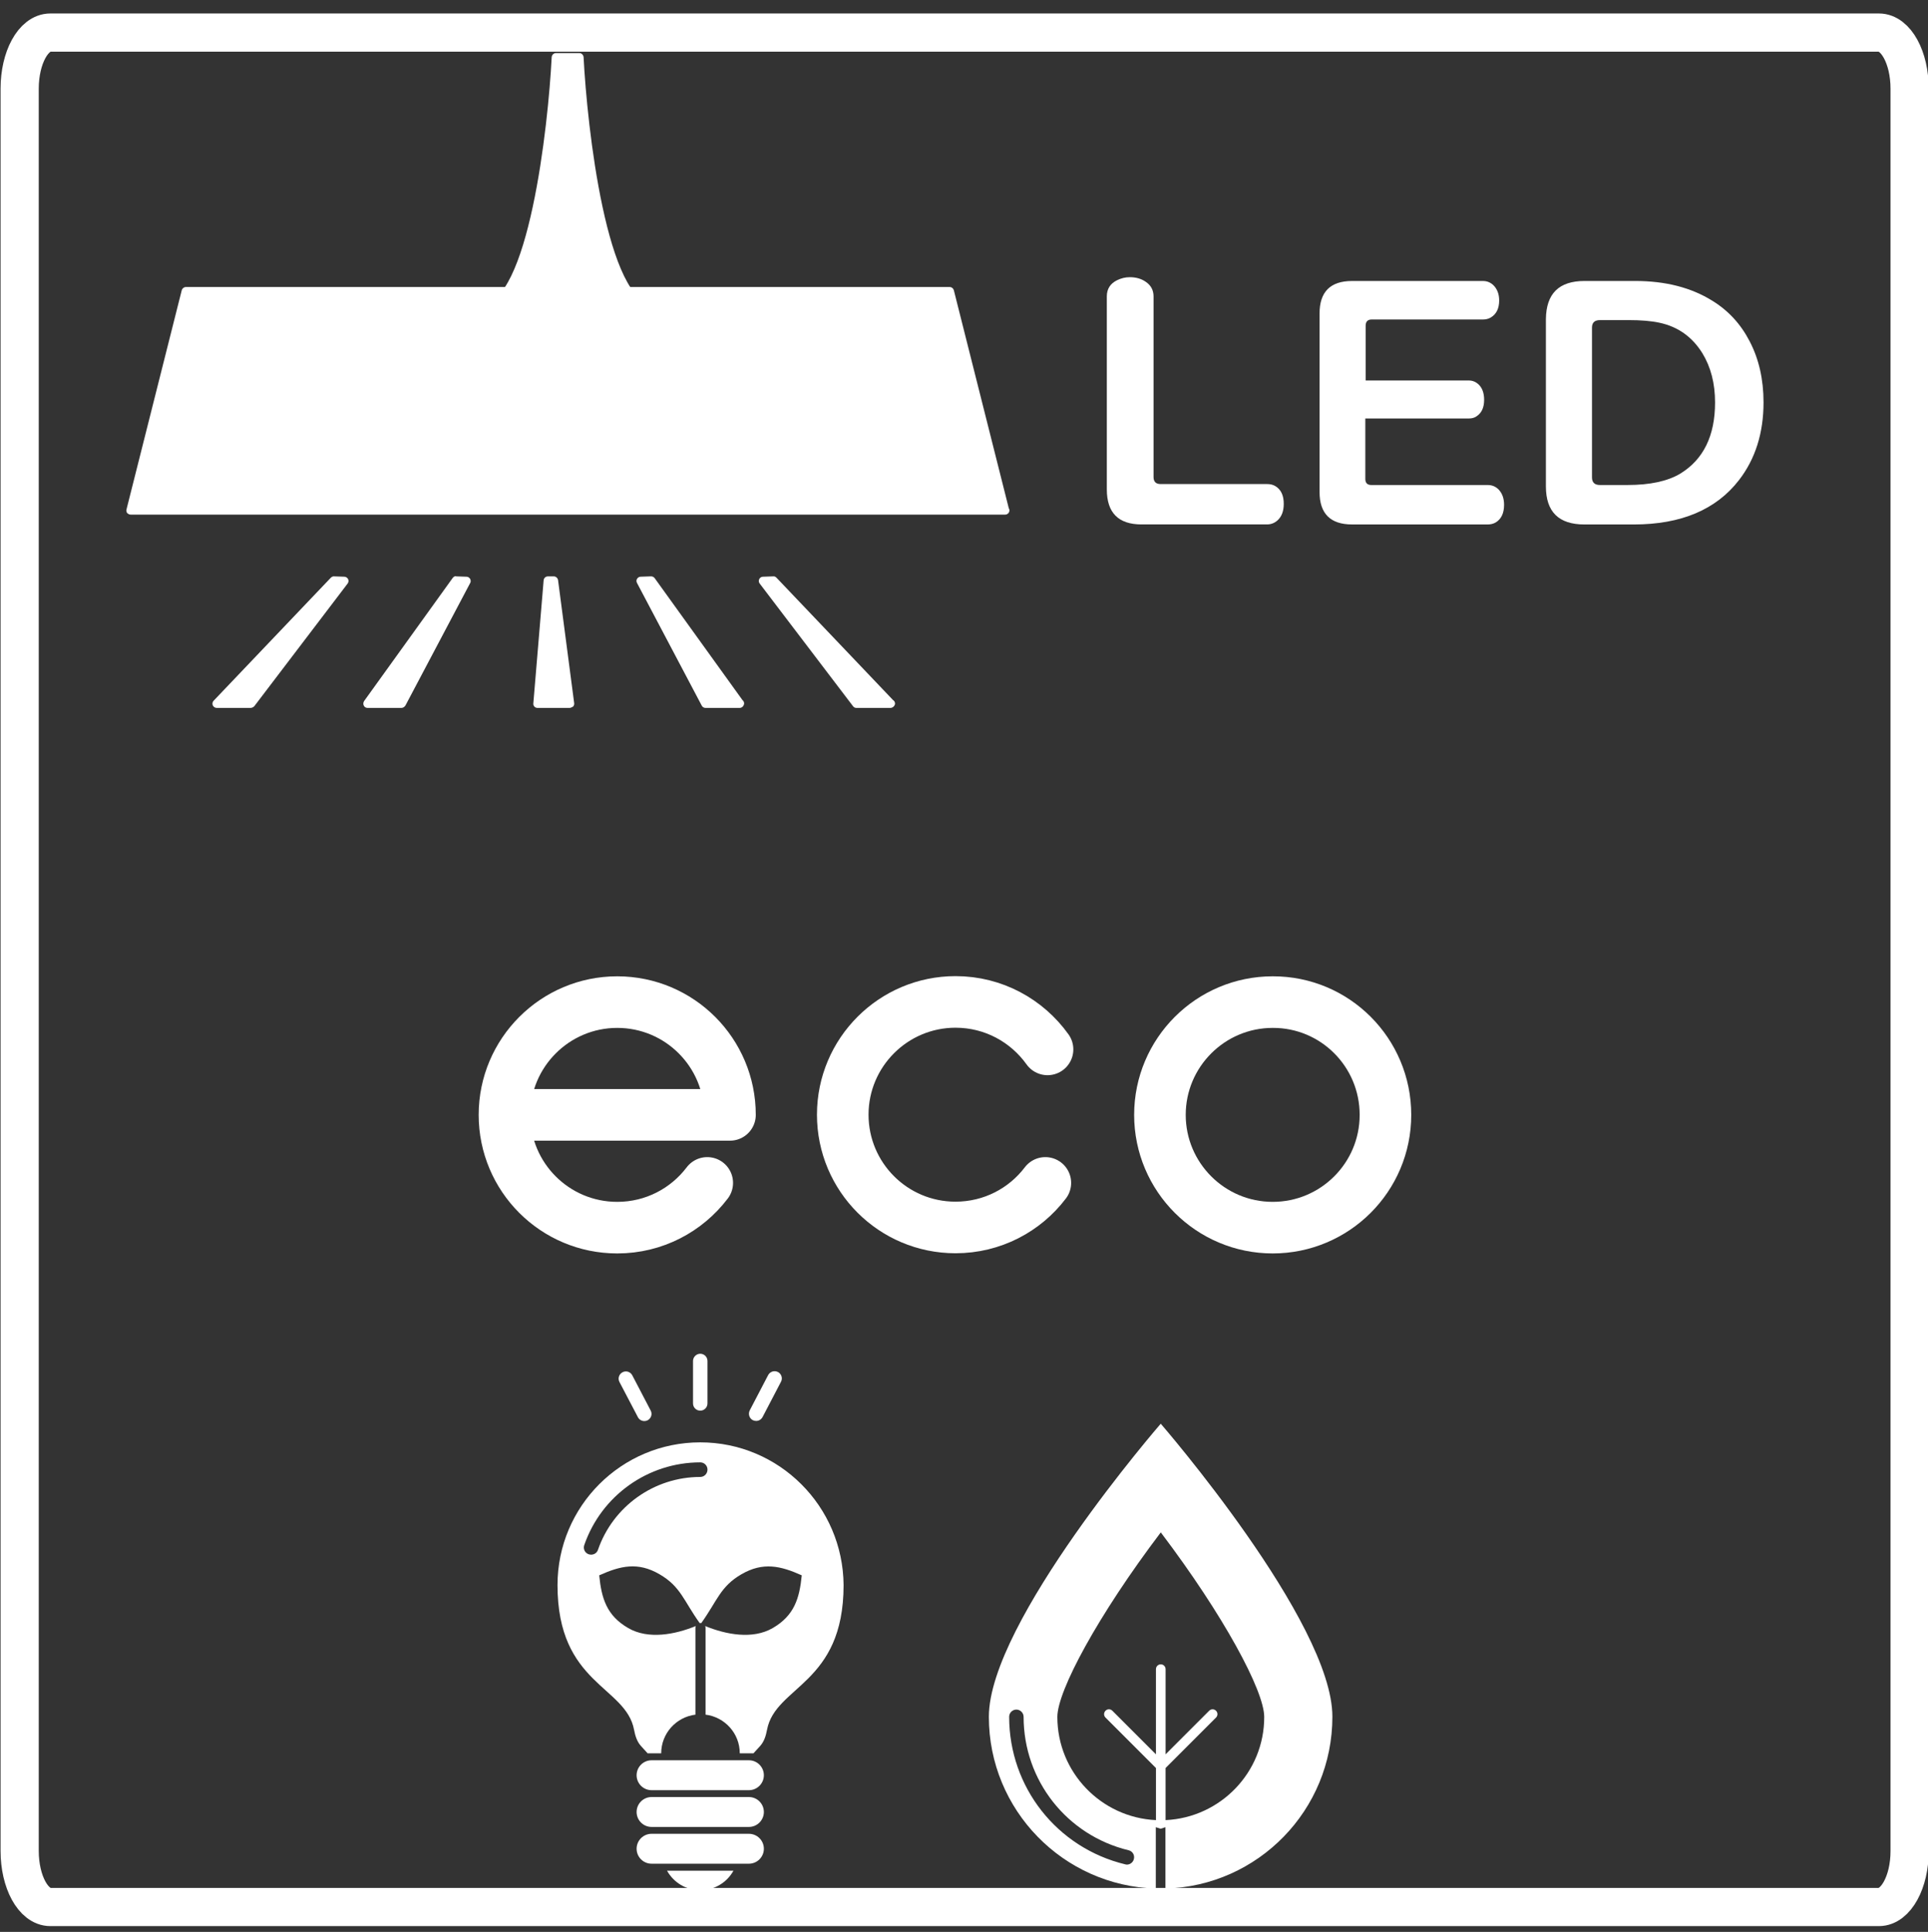 <?xml version="1.0" encoding="utf-8"?>
<!-- Generator: Adobe Illustrator 25.0.0, SVG Export Plug-In . SVG Version: 6.00 Build 0)  -->
<svg version="1.1" id="レイヤー_1" xmlns="http://www.w3.org/2000/svg" xmlns:xlink="http://www.w3.org/1999/xlink" x="0px"
	 y="0px" viewBox="0 0 1060.08 1062.15" style="enable-background:new 0 0 1060.08 1062.15;" xml:space="preserve">
<rect x="0" y="0" width="1060.08" height="1062.15" fill="#333333" stroke="none"/>
<style type="text/css">
	.st0{fill:#FFFFFF;}
	.st1{fill:none;stroke:#FFFFFF;stroke-width:28.361;stroke-linecap:round;stroke-linejoin:round;}
	.st2{fill:none;stroke:#FFFFFF;stroke-width:21;stroke-linecap:round;stroke-miterlimit:10;}
</style>
<g>
	<g>
		<path class="st0" d="M411.78,967.79h-53.53c-4.53,0-8.22,3.69-8.22,8.22s3.69,8.22,8.22,8.22h53.53c4.53,0,8.22-3.69,8.22-8.22
			S416.31,967.79,411.78,967.79z"/>
		<path class="st0" d="M411.78,988h-53.53c-4.53,0-8.22,3.69-8.22,8.22c0,4.53,3.69,8.22,8.22,8.22h53.53
			c4.53,0,8.22-3.69,8.22-8.22C420.01,991.7,416.31,988,411.78,988z"/>
		<path class="st0" d="M411.78,1008.21h-53.53c-4.53,0-8.22,3.69-8.22,8.22c0,4.53,3.69,8.22,8.22,8.22h53.53
			c4.53,0,8.22-3.69,8.22-8.22C420.01,1011.91,416.31,1008.21,411.78,1008.21z"/>
		<path class="st0" d="M385.02,1039.23c7.88,0,14.71-4.32,18.26-10.73h-36.52C370.32,1034.91,377.15,1039.23,385.02,1039.23z"/>
		<path class="st0" d="M385.02,775.57c2.23,0,3.97-1.81,3.97-3.97v-23.35c0-2.23-1.81-3.97-3.97-3.97s-3.97,1.81-3.97,3.97v23.35
			C381.05,773.83,382.86,775.57,385.02,775.57z"/>
		<path class="st0" d="M413.94,780.8c0.56,0.28,1.18,0.42,1.81,0.42c1.46,0,2.79-0.77,3.55-2.16l10.11-19.37
			c1.05-1.95,0.28-4.32-1.67-5.37c-1.95-0.98-4.32-0.28-5.37,1.67l-10.11,19.37C411.23,777.39,411.99,779.83,413.94,780.8z"/>
		<path class="st0" d="M350.73,779.13c0.7,1.39,2.09,2.16,3.55,2.16c0.63,0,1.25-0.14,1.81-0.42c1.95-1.05,2.72-3.42,1.67-5.37
			l-10.11-19.37c-1.05-1.95-3.42-2.72-5.37-1.67s-2.72,3.42-1.67,5.37L350.73,779.13z"/>
		<path class="st0" d="M385.02,793c-43.35,0-78.48,35.13-78.48,78.48c0,54.71,37.57,55.34,42.1,79.59c0.63,3.28,1.6,6.48,3.83,8.92
			l3.62,3.97h7.46c0-10.94,8.22-19.93,18.82-21.26v-47.74c0-0.35,0.07-0.7,0.21-0.98c-11.36,4.67-26.14,7.53-37.15,1.12
			c-11.85-6.83-14.71-16.31-15.96-28.99c11.64-5.23,21.19-7.53,33.1-0.63c11.71,6.76,13.31,14.57,22.16,26.9
			c0.14,0,0.28-0.07,0.42-0.07c0.14,0,0.28,0.07,0.42,0.07c8.85-12.34,10.45-20.14,22.16-26.9c11.85-6.83,21.47-4.6,33.1,0.63
			c-1.25,12.68-4.11,22.09-15.96,28.99c-11.08,6.41-25.79,3.55-37.15-1.12c0.14,0.28,0.21,0.63,0.21,0.98v47.74
			c10.59,1.32,18.82,10.31,18.82,21.26h7.53l3.62-3.97c2.23-2.44,3.21-5.65,3.83-8.92c4.53-24.25,42.1-24.88,42.1-79.59
			C463.5,828.12,428.37,793,385.02,793z M385.02,812.02c-25.3,0-47.95,16.1-56.24,40.07c-0.56,1.67-2.09,2.65-3.76,2.65
			c-0.42,0-0.84-0.07-1.32-0.21c-2.09-0.7-3.21-3-2.44-5.09c9.41-27.18,35.06-45.44,63.77-45.44c2.23,0,3.97,1.81,3.97,3.97
			C388.99,810.21,387.25,812.02,385.02,812.02z"/>
	</g>
	<path class="st0" d="M638.22,782.75c0,0-94.51,108.93-94.51,161.13c0,51.29,40.84,92.97,91.79,94.44v-33.73l2.65,0.84l2.65-0.84
		v33.73c50.95-1.39,91.79-43.14,91.79-94.44C732.73,891.75,638.22,782.75,638.22,782.75z M623.45,1022.08
		c-0.42,1.81-2.09,3.07-3.83,3.07c-0.28,0-0.63-0.07-0.91-0.14c-37.57-9.06-63.84-42.44-63.84-81.12c0-2.23,1.81-3.97,3.97-3.97
		c2.16,0,3.97,1.81,3.97,3.97c0,34.99,23.77,65.16,57.78,73.39C622.68,1017.76,624.01,1019.92,623.45,1022.08z M640.87,1000.69
		v-28.64l27.74-27.74c1.05-1.05,1.05-2.72,0-3.76s-2.72-1.05-3.76,0l-23.97,23.97v-46.83c0-1.46-1.18-2.65-2.65-2.65
		c-1.46,0-2.65,1.18-2.65,2.65v46.83l-23.97-23.97c-1.05-1.05-2.72-1.05-3.76,0s-1.05,2.72,0,3.76l27.74,27.74v28.64
		c-30.11-1.39-54.22-26.27-54.22-56.73c0-14.36,22.3-55.82,56.87-101.47c34.57,45.65,56.87,87.12,56.87,101.47
		C695.16,974.41,671.05,999.29,640.87,1000.69z"/>
</g>
<g>
	<path class="st1" d="M388.87,650.35c-11.3,14.9-29.2,24.6-49.5,24.6c-34.3,0-62-27.8-62-62s27.8-62,62-62c34.3,0,62,27.8,62,62
		h-124"/>
	<path class="st1" d="M574.77,650.35c-11.3,14.9-29.2,24.5-49.4,24.5c-34.3,0-62-27.8-62-62s27.8-62,62-62
		c20.9,0,39.3,10.3,50.6,26.1"/>
	<path class="st1" d="M761.77,612.95c0,34.3-27.8,62-62,62s-62-27.8-62-62s27.8-62,62-62C734.07,550.85,761.77,578.65,761.77,612.95
		z"/>
</g>
<g>
	<g>
		<g>
			<g>
				<polygon class="st0" points="183.49,319.24 119.18,386.85 137.75,386.85 189.15,319.33 				"/>
				<path class="st0" d="M137.75,389.21h-18.58c-0.94,0-1.79-0.57-2.17-1.41c-0.38-0.85-0.19-1.89,0.47-2.55l64.41-67.61
					c0.47-0.47,1.23-0.85,1.79-0.75l5.66,0.19c0.85,0,1.7,0.57,2.07,1.32c0.38,0.85,0.28,1.7-0.28,2.45l-51.3,67.42
					C139.26,388.83,138.51,389.21,137.75,389.21z M124.65,384.49h11.98l47.72-62.71L124.65,384.49z"/>
			</g>
			<g>
				<polygon class="st0" points="250.72,319.24 202.07,386.85 220.74,386.85 256.38,319.33 				"/>
				<path class="st0" d="M220.74,389.21h-18.67c-0.85,0-1.7-0.47-2.07-1.32c-0.38-0.75-0.28-1.7,0.19-2.45l48.66-67.61
					c0.47-0.66,1.23-1.23,1.98-0.94l5.66,0.19c0.85,0,1.51,0.47,1.98,1.13c0.38,0.75,0.47,1.6,0.09,2.26l-35.64,67.42
					C222.43,388.64,221.59,389.21,220.74,389.21z M206.69,384.49h12.64l33.19-62.8h-0.57L206.69,384.49z"/>
			</g>
			<g>
				<polygon class="st0" points="425.18,319.24 489.49,386.85 470.91,386.85 419.52,319.33 				"/>
				<path class="st0" d="M489.58,389.21c-0.09,0-0.09,0-0.09,0h-18.58c-0.75,0-1.41-0.28-1.89-0.94l-51.3-67.42
					c-0.57-0.66-0.66-1.6-0.28-2.45c0.38-0.75,1.13-1.32,2.07-1.32l5.66-0.19c0.75-0.09,1.32,0.28,1.79,0.75L491,384.87
					c0.66,0.38,1.13,1.13,1.13,1.98C492.03,388.08,490.9,389.21,489.58,389.21z M472.04,384.49h11.98l-59.79-62.8L472.04,384.49z"/>
			</g>
			<g>
				<polygon class="st0" points="357.94,319.24 406.6,386.85 387.93,386.85 352.28,319.33 				"/>
				<path class="st0" d="M406.69,389.21c-0.09,0-0.09,0-0.09,0h-18.67c-0.85,0-1.7-0.47-2.07-1.23l-35.64-67.52
					c-0.38-0.75-0.38-1.6,0.09-2.26c0.38-0.66,1.13-1.13,1.98-1.13l5.66-0.19c0,0,0,0,0.09,0c0.75,0,1.41,0.38,1.89,0.94
					l48.28,67.05c0.57,0.47,0.94,1.13,0.94,1.89C409.05,388.08,408.01,389.21,406.69,389.21z M389.34,384.49h12.64l-45.26-62.9
					h-0.57L389.34,384.49z"/>
			</g>
			<g>
				<polygon class="st0" points="301.17,319.24 295.52,386.85 313.15,386.85 304.38,319.24 				"/>
				<path class="st0" d="M313.15,389.21h-17.63c-0.66,0-1.32-0.28-1.7-0.75c-0.47-0.47-0.66-1.13-0.57-1.79l5.66-67.61
					c0.09-1.23,1.13-2.17,2.36-2.17h3.21c1.13,0,2.17,0.85,2.36,2.07l8.86,67.61c0.09,0.66-0.09,1.32-0.57,1.89
					C314.47,388.83,313.81,389.21,313.15,389.21z M298.06,384.49h12.35l-7.54-57.9L298.06,384.49z"/>
			</g>
		</g>
		<g>
			<polygon class="st0" points="552.57,280.58 71.84,280.58 102.2,160.16 522.21,160.16 			"/>
			<path class="st0" d="M552.67,282.93c-0.09,0-0.09,0-0.09,0H71.84c-0.75,0-1.41-0.38-1.89-0.85c-0.47-0.57-0.57-1.32-0.38-2.07
				l30.36-120.42c0.28-1.04,1.23-1.79,2.26-1.79h420.01c1.04,0,1.98,0.75,2.26,1.79l30.18,119.76c0.19,0.38,0.38,0.75,0.38,1.23
				C555.02,281.9,553.99,282.93,552.67,282.93z M74.86,278.22h474.7l-29.14-115.7H103.99L74.86,278.22z"/>
		</g>
		<g>
			<path class="st0" d="M318.62,31.53h-4.43h-3.96h-4.43c0,0-6.98,139.18-42.06,138.71h46.49h3.96h46.49
				C325.6,170.72,318.62,31.53,318.62,31.53z"/>
			<path class="st0" d="M360.49,172.6c0,0-0.09,0-0.19,0h-96.28c-0.09,0-0.19,0-0.19,0h-0.19c-1.32,0-2.36-1.13-2.36-2.36
				c0-1.32,1.32-2.45,2.55-2.36l0,0l0,0h0.09c26.69-0.38,37.53-98.64,39.42-136.45c0.09-1.23,1.13-2.26,2.36-2.26h12.82
				c1.23,0,2.26,1.04,2.36,2.26c1.89,37.81,12.73,136.17,39.42,136.45c0.09,0,0.09,0,0.19,0l0,0l0,0c0.09,0,0.09,0,0.19,0l0,0l0,0
				c1.13,0.19,2.17,1.13,2.17,2.36c0,1.32-0.85,2.36-2.17,2.36H360.49z M275.34,167.89h73.84c-25.18-22.07-31.59-114.67-32.72-134
				h-8.39C306.93,53.22,300.42,145.82,275.34,167.89z"/>
		</g>
	</g>
	<g>
		<path class="st0" d="M634.26,162.93v99.37c0,2.53,1.31,3.83,3.83,3.83h58.61c1.74,0,3.22,0.35,4.53,1.13
			c3.14,1.92,4.62,5.14,4.62,9.75c0,4.01-1.13,7.05-3.48,9.14c-1.57,1.39-3.48,2.18-5.75,2.18h-68.98
			c-12.72,0-19.07-6.44-19.07-19.25V162.93c0-4.09,1.92-7.05,5.66-8.88c2.18-1.05,4.44-1.65,6.97-1.65c3.48,0,6.44,0.87,8.88,2.61
			C632.87,156.92,634.26,159.62,634.26,162.93z"/>
		<path class="st0" d="M750.7,230.08v33.27c0,2.18,1.13,3.31,3.31,3.31h64.01c2.44,0,4.44,0.87,6.1,2.61
			c1.92,2.09,2.87,4.88,2.87,8.27c0,4.62-1.57,7.93-4.7,9.75c-1.22,0.7-2.7,1.05-4.18,1.05h-74.72c-11.84,0-17.85-5.92-17.85-17.85
			v-98.15c0-11.84,5.92-17.85,17.85-17.85h71.94c2.18,0,4.01,0.7,5.66,2.18c2.18,2.09,3.31,4.96,3.31,8.53
			c0,4.44-1.57,7.58-4.7,9.41c-1.22,0.7-2.61,1.05-4.18,1.05h-61.23c-2.18,0-3.31,1.13-3.31,3.48v30.05h56.7c2,0,3.74,0.7,5.23,2
			c2.18,2,3.22,4.88,3.22,8.62c0,4.27-1.39,7.32-4.27,9.14c-1.13,0.78-2.53,1.13-4.09,1.13L750.7,230.08L750.7,230.08z"/>
		<path class="st0" d="M871.24,154.48h27.87c16.72,0,30.83,3.66,42.41,10.89c8.8,5.4,15.59,12.8,20.47,22.21
			c5.14,9.84,7.66,21.08,7.66,33.62c0,16.9-4.53,31.18-13.5,42.76c-12.54,16.2-31.79,24.39-57.83,24.39h-27.17
			c-14.11,0-21.16-6.97-21.16-20.9v-92.06C850.16,161.45,857.13,154.48,871.24,154.48z M875.33,180.17v82.3
			c0,2.79,1.48,4.18,4.35,4.18h15.24c12.28,0,21.95-2.09,28.83-6.18c12.8-7.75,19.25-20.81,19.25-39.19
			c0-10.54-2.35-19.51-6.97-27.09c-5.57-8.97-13.41-14.54-23.43-16.72c-4.79-1.05-10.45-1.48-17.07-1.48h-15.76
			C876.73,175.99,875.33,177.39,875.33,180.17z"/>
	</g>
</g>
<path class="st2" d="M1033.12,1048.46H27.66c-9.32,0-16.85-13.77-16.85-30.82V48.73c0-17.05,7.53-30.82,16.85-30.82h1005.46
	c9.32,0,16.85,13.77,16.85,30.82v969.04C1049.97,1034.69,1042.44,1048.46,1033.12,1048.46z"/>
</svg>

